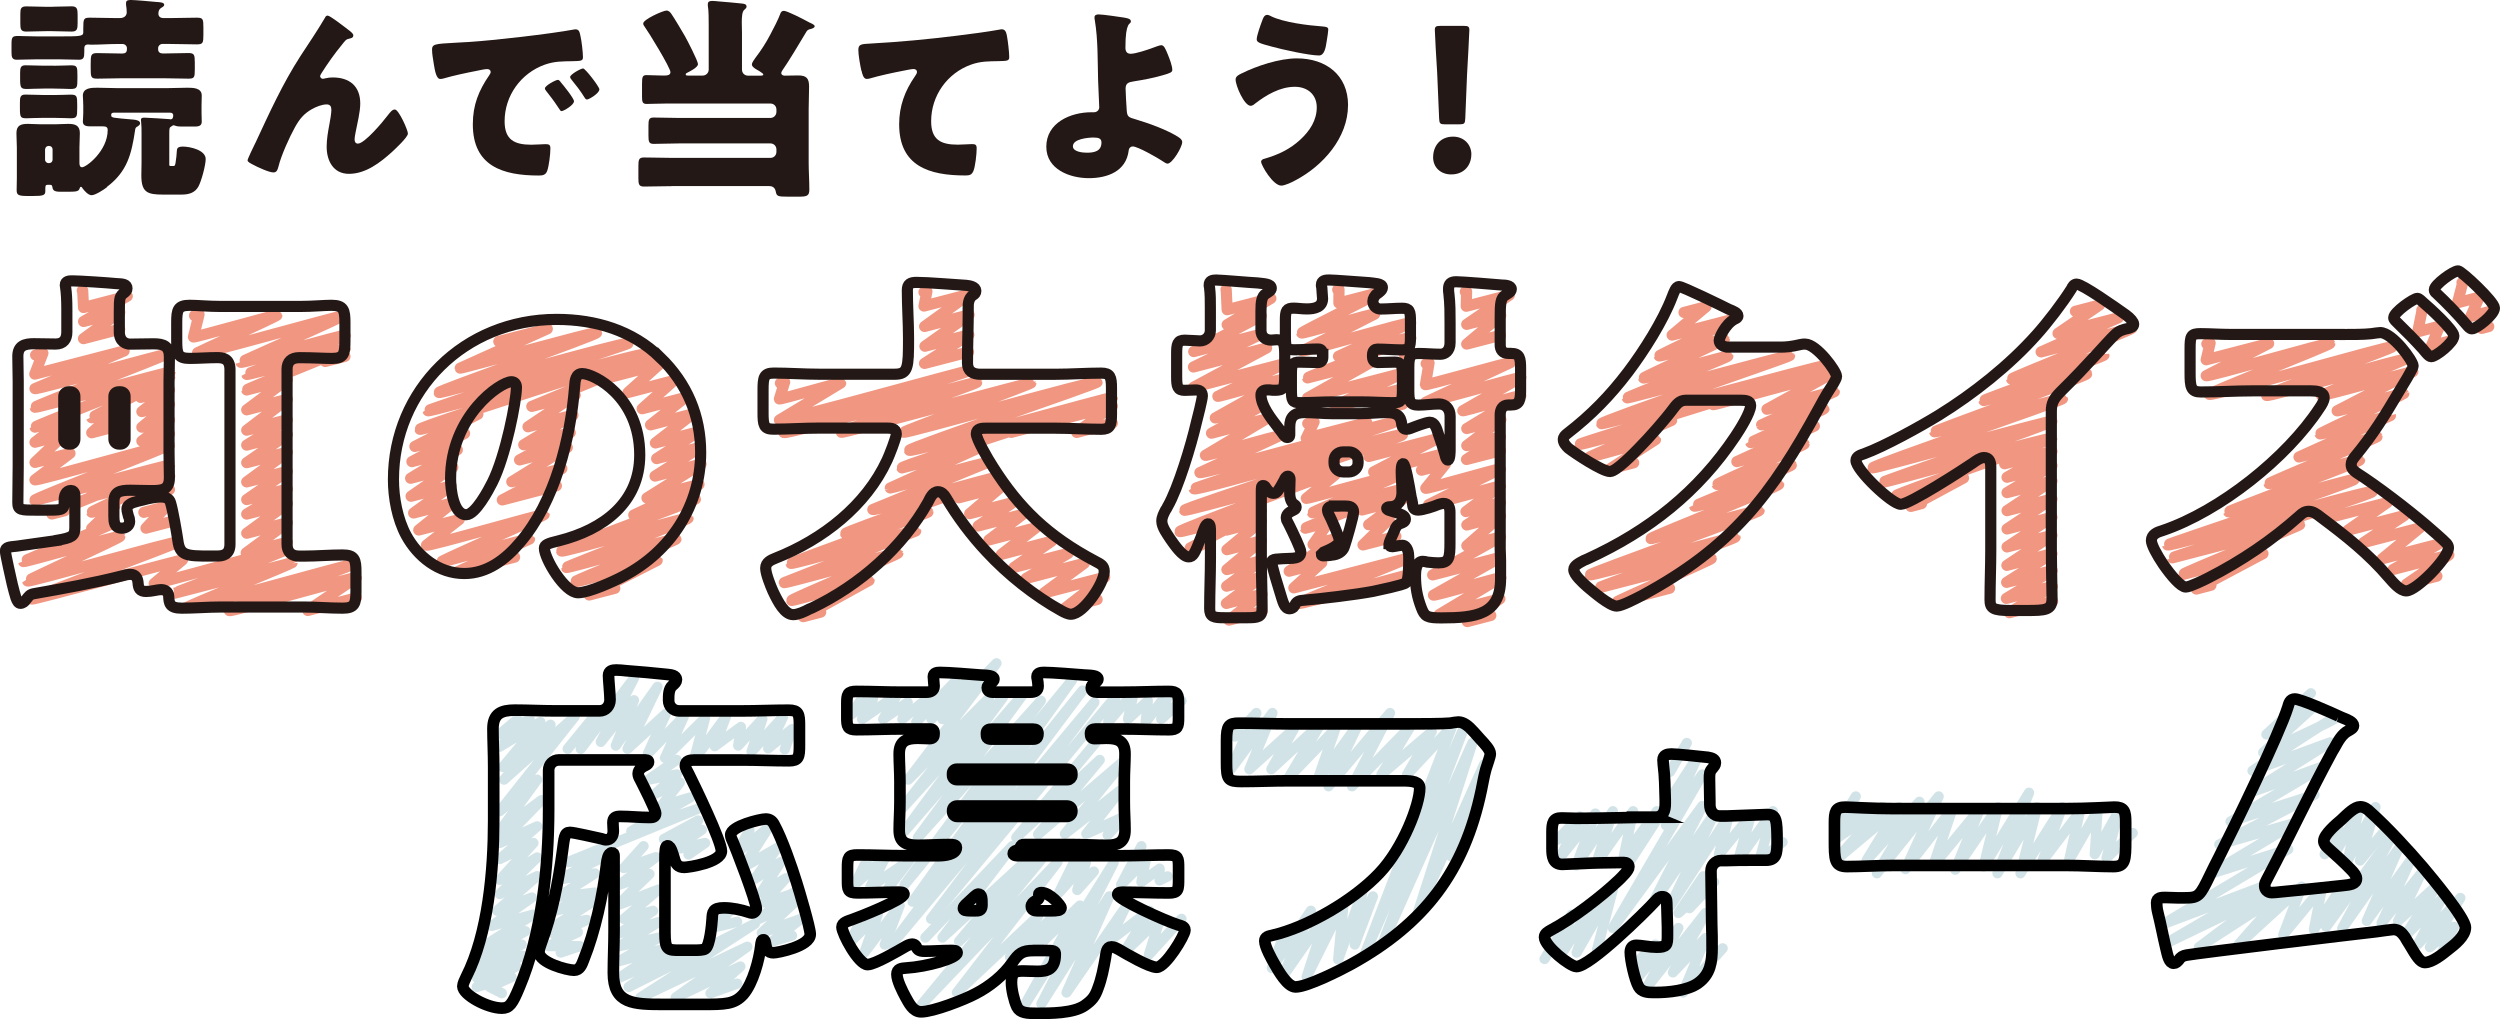 <?xml version="1.0" encoding="UTF-8"?> <svg xmlns="http://www.w3.org/2000/svg" id="_レイヤー_2" data-name="レイヤー 2" viewBox="0 0 482.15 196.55"><defs><style> .cls-1 { stroke: #000; stroke-width: 2.24px; } .cls-1, .cls-2, .cls-3, .cls-4 { fill: none; } .cls-1, .cls-4 { stroke-miterlimit: 10; } .cls-2 { stroke: #f09681; } .cls-2, .cls-3 { stroke-linecap: round; stroke-linejoin: round; } .cls-2, .cls-4 { stroke-width: 2.15px; } .cls-3 { stroke: #d2e3e7; stroke-width: 1.98px; } .cls-4 { stroke: #231815; } .cls-5 { fill: #231815; stroke-width: 0px; } </style></defs><g id="_レイヤー_2-2" data-name="レイヤー 2"><g><g id="_レイヤー_1-2" data-name=" レイヤー 1-2"><g><path class="cls-5" d="m31.88,10.31c1.5,0,2.99-.08,4.44-.08,1.16,0,1.25.33,1.25,1.87v1.29c0,1.54-.08,1.78-1.25,1.78-1.67,0-3.32-.08-4.95-.08h-7.64c-1.67,0-3.28.08-4.95.08-1.25,0-1.29-.29-1.29-2.07v-.7c0-1.82.04-2.16,1.29-2.16,1.5,0,2.99.08,4.49.08h.34c.58,0,.87-.25.87-.83v-.21c0-.42-.38-.79-.83-.79h-1.16c-1.63,0-3.28.13-4.95.13-.21,0-.38-.04-.58-.04-.46,0-.7.25-.7.7v.66c0,1.16-.12,1.58-1.04,1.58-1.29,0-2.62-.08-3.91-.08h-4.15c-1.33,0-2.62.08-3.94.08-.91,0-1-.54-1-1.46v-1.54c0-1.41.17-1.58,1.33-1.58.75,0,1.87.08,3.62.08h4.15c3.94,0,4.74,0,4.74-.74v-.79c0-1.91.09-2.08,1.33-2.08,1.7,0,3.41.08,5.1.08h.62c1.04,0,1.33-.66,1.33-1.08,0-.34-.04-1-.13-1.5v-.33c0-.54.46-.58.96-.58.7,0,4.07.29,4.9.38.5.04,1.5.04,1.5.54,0,.29-.34.46-.62.62-.38.25-.5.66-.5,1.08,0,.5.29.87,1.04.87h1.2c1.7,0,3.41-.08,5.15-.08,1.21,0,1.29.25,1.29,1.91v1.33c0,1.67-.08,1.91-1.33,1.91-1.7,0-3.41-.08-5.11-.08h-1.5c-.42,0-.79.38-.79.79v.25c0,.54.38.79.87.79h.52Zm-11.26,25.8c-.58.46-2.24,1.54-2.95,1.54-.66,0-1.42-.87-1.78-1.37-.04-.08-.13-.25-.29-.25s-.21.21-.25.33c-.17.5-.55.62-1.95.62h-1.82c-1.25,0-1.42-.38-1.5-1-.04-.29-.21-.34-.5-.34h-.38c-.42,0-.46.17-.46.87v.38c0,.79-.46.91-2.45.91h-.96c-1.74,0-2.12-.17-2.12-1.12,0-.79.04-1.58.04-2.37v-5.82c0-.91-.08-1.87-.08-2.82,0-1.5.87-1.78,2.2-1.78.83,0,1.58.08,2.5.08h2.79c.91,0,1.7-.08,2.5-.08,1.33,0,2.24.29,2.24,1.78,0,.95-.08,1.91-.08,2.82v2.9c0,.33.04.87.5.87.83,0,4.95-3.16,4.95-7.19,0-.62-.42-.7-.96-.7h-2.33c-.66,0-1.5-.04-1.5-.91,0-.38.08-1.08.08-1.67v-1.46c0-.91-.08-1.46-.08-1.87,0-1.54,1.67-1.54,2.79-1.54,1.33,0,2.66.08,3.98.08h9.39c1.33,0,2.66-.08,3.98-.08,1.08,0,2.79,0,2.79,1.5,0,.42-.04,1.04-.04,1.91v1.5c0,.7.04,1.29.04,1.67,0,.87-.79.91-1.46.91h-2.5c-.46,0-.87-.04-1.29-.21-.04,0-.13-.04-.17-.04-.13,0-.33.13-.42.21-.38.21-.42.33-.42,1.37v5.94c0,.29,0,.33.33.33h.5c.17,0,.29-.04.38-.62.09-.38.25-1.99.25-2.33.04-.33.04-.79,1.16-.79,1.37,0,4.4.66,4.4,2.41,0,1.16-.83,4.28-1.41,5.31-.7,1.25-1.91,1.54-3.28,1.54h-3.53c-3.03,0-4.19-.42-4.19-3.7,0-.87.04-1.7.04-2.54v-5.56c0-.7,0-1.54-.08-2.24,0-.08-.04-.25-.04-.34,0-.46.38-.46.7-.46.55,0,4.32.25,4.82.29.04,0,.13.04.17.04.46,0,.54-.42.54-.79,0-.21-.13-.5-.58-.5h-10.88c-.38,0-.5.21-.5.34v.13c0,.54.12.5,4.32.87.42.04,1.25.17,1.25.7,0,.29-.25.46-.42.58-.38.17-.5.33-.54.74-.7,4.65-1.5,7.98-5.44,10.96v.04Zm-10.3-17.78c1.58,0,2.58-.08,3.28-.08,1.25,0,1.29.29,1.29,1.95v.66c0,1.67-.04,1.95-1.29,1.95-.7,0-1.7-.08-3.28-.08h-1.95c-1.58,0-2.58.08-3.24.08-1.16,0-1.29-.17-1.29-1.91v-1.12c0-1.04.09-1.54,1.04-1.54,1.16,0,2.33.08,3.49.08,0,0,1.95,0,1.95,0Zm.04-5.65c1.58,0,2.62-.08,3.28-.08,1.25,0,1.29.29,1.29,1.91v.66c0,1.7-.04,1.99-1.33,1.99-.66,0-1.7-.08-3.24-.08h-1.91c-1.5,0-2.54.08-3.2.08-1.25,0-1.37-.21-1.37-1.99v-1.04c0-1.04.08-1.54,1.04-1.54,1.21,0,2.37.08,3.53.08,0,0,1.91,0,1.91,0Zm-.25-11.38c1.21,0,2.45-.08,3.7-.08,1.08,0,1.16.54,1.16,1.7v1.5c0,1.16-.08,1.67-1.16,1.67-1.25,0-2.49-.08-3.7-.08h-1.33c-1.25,0-2.45.08-3.7.08-1.08,0-1.16-.5-1.16-1.54v-1.78c0-1.08.08-1.54,1.16-1.54,1.25,0,2.45.08,3.7.08h1.33Zm-1.42,29.5c0,.38.34.66.66.66h.13c.38,0,.66-.29.66-.66v-1.99c0-.38-.29-.66-.66-.66h-.13c-.33,0-.62.25-.66.66v1.99Z"></path><g><path class="cls-5" d="m49.25,27.58c2.66-5.72,5.27-11.48,8.71-16.79,1.58-2.43,3.25-4.86,4.71-7.36.11-.23.23-.42.53-.42.42,0,2.84,1.87,3.33,2.24l.49.38c.71.53,1.12.86,1.12,1.2s-.22.49-.53.56c-.97.19-.97.38-1.72,1.31-1.42,1.71-2.7,3.55-3.89,5.42-.11.19-.26.42-.26.59,0,.23.26.49.49.49.19,0,.45-.07.59-.11.45-.11.93-.15,1.35-.15,3.25,0,5.31,1.69,5.31,5.02,0,1.65-.59,3.93-.9,5.57-.07.38-.19.97-.19,1.42,0,.38.19.75.63.75,1.31,0,4.83-4.22,5.68-5.35.63-.82.97-1.23,1.46-1.23.74,0,2.51,3.96,2.51,4.64,0,.71-2.47,2.99-3.07,3.55-2.28,2.06-5.08,4.22-8.3,4.22-3.03,0-4.3-2.54-4.3-5.23,0-1.46.26-2.91.53-4.34.15-.78.38-2.13.38-2.77s-.23-1.05-.9-1.05c-.93,0-2.02.45-2.84.9-1.57.9-2.36,1.87-3.25,3.44-1.08,1.94-2.7,5.5-3.22,7.66-.15.56-.3,1.12-.97,1.12-.86,0-3.1-1.05-3.93-1.5-.63-.34-1.05-.53-1.05-.86,0-.26,1.27-2.87,1.5-3.33h.02Z"></path><path class="cls-5" d="m83.32,9.66c0-1.16.42-1.2,4.53-1.42.74-.04,1.61-.08,2.66-.15,4.71-.3,15.55-1.54,20.12-2.39.15-.04.26-.04.38-.04.67,0,.78.53.93,1.24.23.97.49,3.18.49,4.15,0,.71-.42.71-2.02.75-1.98.04-3.44,0-5.35.67-4.6,1.65-7.74,5.99-7.74,10.92,0,3.55,1.87,4.52,5.16,4.52.93,0,2.17-.11,2.7-.11.71,0,.97.11.97.82,0,1.08-.27,3.4-.63,4.37-.3.75-.82.86-1.61.86-6.92,0-12.72-1.79-12.72-9.87,0-3.74,1.12-6.5,3.21-9.54.11-.19.23-.34.23-.56,0-.34-.26-.56-.67-.56-.49,0-1.5.23-2.02.34-1.98.38-4.56.93-6.5,1.5-.15.04-.38.07-.53.07-.78,0-1.05-1.69-1.24-2.84-.19-1.27-.34-1.98-.34-2.73h0Zm24.83,6.2c.49.56,2.55,3.1,2.55,3.67,0,.74-2.02,1.9-2.39,1.9-.19,0-.27-.11-.75-.86-.71-1.08-1.46-2.06-2.28-3.1-.15-.19-.19-.3-.19-.42,0-.53,2.09-1.65,2.51-1.65.19,0,.42.26.56.45h0Zm7.44,1.39c0,.74-1.98,1.94-2.39,1.94-.27,0-.45-.34-.56-.53-.71-1.16-1.54-2.21-2.39-3.25-.11-.15-.3-.38-.3-.56,0-.49,2.06-1.65,2.51-1.65.42,0,3.14,3.55,3.14,4.03h0Z"></path></g><path class="cls-5" d="m129.68,35.9c-1.83,0-3.66.08-5.48.08-1,0-1.08-.46-1.08-1.67v-2.24c0-1.25.08-1.7,1.08-1.7,1.83,0,3.66.08,5.48.08h18.9c.66,0,1.16-.5,1.16-1.16v-.46c0-.66-.5-1.17-1.16-1.17h-17.57c-1.67,0-3.28.09-4.95.09-.91,0-1-.42-1-1.63v-1.82c0-1.21.09-1.63,1-1.63,1.67,0,3.28.08,4.95.08h17.57c.66,0,1.16-.54,1.16-1.16v-.46c0-.66-.5-1.16-1.16-1.16h-20.06c-1.37,0-2.7.08-3.83.08-.79,0-.87-.46-.87-1.37v-2.41c0-1.42.08-1.78.87-1.78.95,0,1.99.08,2.95.08h.58c.5,0,1.08-.08,1.08-.66,0-.83-4.19-7.68-4.95-8.72-.17-.21-.3-.42-.3-.66,0-.79,3.83-2.49,4.49-2.49.42,0,.74.33.95.66.58.83,2.03,3.28,2.58,4.23.42.74,2.54,4.82,2.54,5.44s-1.5,1.37-1.99,1.62c-.17.08-.38.17-.38.38,0,.17.17.21.46.21h2.82c.62,0,1.16-.5,1.16-1.16V4.87c0-1.25,0-2.86-.17-3.78v-.29c0-.54.42-.62.87-.62.29,0,.74.04,1.08.08,1.54.13,3.07.25,4.61.42.34.04.91.08.91.58,0,.29-.17.38-.46.66-.38.33-.46,1.29-.46,2.41,0,.62.04,1.33.04,1.95v7.15c0,.66.5,1.16,1.16,1.16h2.37c.29,0,.58,0,.58-.25,0-.21-1.29-.95-1.54-1.08-.29-.21-.66-.46-.66-.83s.46-.95.66-1.25c1.12-1.46,2.08-2.95,2.9-4.53.42-.74,1.7-3.28,1.91-3.98.12-.33.29-.58.7-.58.62,0,3.7,1.58,4.44,1.99.21.13.38.21.55.29.58.25.95.46.95.7s-.33.38-.54.46c-.87.21-.87.25-1.33,1.04-1.04,1.74-3.2,5.36-4.32,6.94-.13.21-.25.38-.25.58,0,.38.38.5.66.5.87,0,1.74-.04,2.62-.04,1.63,0,2.08.62,2.08,2.16,0,1.46-.08,2.9-.08,4.36v10.26c0,1.74.13,3.49.13,5.23,0,1.25-.5,1.37-2.08,1.37h-2.03c-1.99,0-2.2-.08-2.37-1-.13-.7-.58-1.04-1.25-1.04h-18.73v.02Z"></path><g><path class="cls-5" d="m166.13,13.66c-.23-1.01-.59-3.03-.59-4,0-1.16.53-1.16,2.51-1.27,5.5-.3,10.95-.82,16.45-1.5,2.7-.34,5.68-.71,8.38-1.2.11-.04.22-.04.34-.04.67,0,.86.63.97,1.24.19.97.45,3.18.45,4.15,0,.71-.45.71-1.98.75-1.98.04-3.48,0-5.38.67-4.6,1.65-7.7,5.99-7.7,10.92,0,3.55,1.83,4.52,5.12,4.52.97,0,2.17-.11,2.73-.11.67,0,.93.11.93.82,0,1.08-.26,3.48-.63,4.37-.34.78-.78.86-1.57.86-6.96,0-12.75-1.79-12.75-9.87,0-3.48,1.08-6.43,3.06-9.28.15-.23.38-.53.38-.82,0-.34-.27-.56-.67-.56-.38,0-1.46.23-2.02.34-1.98.38-4.53.93-6.47,1.5-.15.04-.41.07-.56.07-.63,0-.86-1.05-.97-1.57Z"></path><path class="cls-5" d="m216.9,3.42c.42.07,1.2.19,1.2.67,0,.45-.3.3-.56.9-.26.56-.49,1.61-.49,4.22,0,.67.26,1.16,1.01,1.16.97,0,3.29-.78,4.19-1.12.82-.3,1.42-.53,1.71-.53.53,0,.82.67,1.31,1.9.3.74.82,2.09.82,2.87,0,.49-.53.63-1.94,1.05-1.83.53-3.67.86-5.53,1.16-.9.15-1.54.3-1.54,1.39,0,.56.15,3.4.23,4.34.11,1.12.38,1.2,1.79,1.61,2.51.75,6.06,2.02,8.23,3.44.34.22.67.53.67.93,0,.97-1.9,4.15-2.84,4.15-.26,0-.67-.3-.9-.45-.93-.63-4.83-2.87-5.8-2.87-.34,0-.71.23-.78.78-.49,4.04-4.11,5.34-7.7,5.34s-8.19-1.65-8.19-6.06c0-4.64,4.68-6.65,8.67-6.65h.53c.56,0,1.01-.42,1.01-.97,0-.3-.19-4.22-.22-5.16-.11-3.86,0-7.78-.63-11.59-.04-.19-.07-.38-.07-.56,0-.53.45-.59.86-.59.78,0,4.04.49,4.98.63h-.02Zm-5.87,23.1c-1.08,0-4.11.23-4.11,1.69,0,1.08,1.9,1.24,2.7,1.24,1.39,0,2.81-.26,2.81-1.98,0-.86-.74-.93-1.39-.93h0Z"></path><path class="cls-5" d="m259.98,20.28c0,6.28-4.83,11.71-10.17,14.51-.59.34-2.02,1.01-2.7,1.01-1.61,0-3.89-3.93-3.89-4.6,0-.38.38-.53.67-.59,2.66-.78,4.9-1.83,6.92-3.71,1.79-1.65,3.14-3.7,3.14-6.2s-1.83-3.96-4.22-3.96c-2.87,0-5.53,1.58-7.74,3.29-.19.19-.53.38-.78.38-1.24,0-2.91-3.86-2.91-5.08,0-.59.59-.9,1.05-1.12,2.99-1.5,7.4-2.95,10.77-2.95,5.57,0,9.87,3.18,9.87,9.05h-.02Zm-14.81-17.13c2.39,1.16,7.07,1.75,9.76,1.94.9.07,1.24.15,1.24.63,0,.34-.15,1.27-.3,2.21-.19,1.23-.42,2.77-1.5,2.77-1.87,0-7.11-1.16-9.01-1.69-2.36-.63-2.99-.82-2.99-1.42,0-.75.78-2.88,1.08-3.67.15-.42.38-1.05.93-1.05.26,0,.56.15.78.26h0Z"></path><path class="cls-5" d="m283.76,29.78c0,2.05-1.35,3.86-3.89,3.86-2.02,0-3.48-1.35-3.48-3.29,0-2.21,1.39-4,3.86-4,2.02,0,3.52,1.46,3.52,3.44h0Zm-5.05-5.8c-.97,0-1.12-.15-1.16-1.12l-.38-8.86c-.15-2.32-.45-7.48-.45-8.23,0-.63.23-.78,1.05-.78h4.56c.82,0,1.05.15,1.05.78,0,.74-.3,5.87-.45,8.67l-.34,8.42c-.04.97-.19,1.12-1.16,1.12h-2.74Z"></path></g><path class="cls-2" d="m15.86,56.04h.09l.16,3.27,8.43-2.19-8.42,4.88,6.98-1.8-7,5.11,6.98-1.82m-16.21,4.98l1.41-.37-1.57,4.05,17.23-4.47-17.19,7.27c.09.32,25.02-6.78,25.1-6.53.04.17-25.16,9.86-25.1,10.12.08.28,25.98-6.98,26.04-6.77.07.26-26.11,10.34-26.04,10.61l5.63-1.46-5.63,4.37,5.63-1.46-5.63,5.35,6.75-1.75-6.76,5.11c.09.34,25.86-7.08,25.95-6.75.07.28-26.1,10.32-25.99,10.68.05.19,25.95-6.98,26.01-6.76.04.15-22.79,9.13-22.71,9.42l2.46-.63m5.01-21.83l15.28-3.98c.06.22-15.1,7.76-15.06,7.88l4.37-1.14-4.37,4.03,4.37-1.13m5.07-5.69l5.56-1.44-5.33,4.18,5.33-1.39-5.33,4.4,5.33-1.39-5.33,4.06,5.33-1.38m-15.19,12.05c.06.21,15.17-4.22,15.23-3.96.03.09-15.12,6.79-15.05,7.02l4.45-1.15-4.45,4.26,4.37-1.14c.07.24-17.57,7.41-17.53,7.54.07.23,18.5-5.14,18.59-4.83.06.22-17.82,8.43-17.78,8.58.09.33,28.76-7.86,28.87-7.49.07.26-28.12,10.63-28.02,10.97.06.23,28.97-7.69,29.01-7.54l-5.45,4.54c.09.29,25.61-7,25.69-6.68.09.33-21.79,8.44-21.76,8.56l22.66-5.89c.04.15-20.38,8.42-20.31,8.66.13.47,31.62-8.46,31.68-8.24.08.28-23.55,8.48-23.46,8.82.1.36,24.39-6.66,24.47-6.36l-9.35,6.33,9.36-2.43m-39.25-20.05l3.21-.83m-4.94,4.39l4.34-1.13-3.93,4.18,5.27-1.38m4.1-39.61l.87-.23-1.08,4.35c.05.2,16.04-4.37,16.09-4.19.05.2-16.01,7.46-15.97,7.58.1.39,28.4-7.62,28.46-7.39.06.22-19.46,8.8-19.43,8.89.07.28,20.04-5.49,20.11-5.21.08.27-19.02,7.43-18.99,7.54.08.26,18.96-5.07,18.99-4.95.07.23-19.05,7.73-18.99,7.95l7.84-2.03-7.84,5.86,7.84-2.04-7.84,5.97,7.84-2.03-7.84,4.9,7.84-2.03-7.84,5.42,7.84-2.03-7.84,5.74,7.84-2.04-7.84,5.45,7.84-2.03-7.84,4.83,7.84-2.03-7.84,5.72,7.84-2.04-7.94,5.83,7.94-2.06m7.3-34.86l3.81-.98m29.67-2.87l9.35-2.43-16.79,7.57c.05.16,26.21-7.15,26.3-6.83.12.43-30.5,11.15-30.39,11.53.1.37,36.29-9.98,36.43-9.46.06.22-38.63,12.7-38.56,12.98.12.42,41.88-11.57,42.06-10.94.07.26-43.78,13.92-43.61,14.52.06.2,11.12-3.07,11.17-2.91l-12.15,6.21,9.59-2.51-10.16,5.44,8.76-2.27-9.01,5.48,8.14-2.12-8.05,5.59,7.73-2.01-7.24,5.24,7.51-1.96-6.52,5.24,7.8-2.02-6.31,4.94c.1.37,22.63-6.14,22.69-5.9.07.22-19.94,8.86-19.86,9.15.04.13,16.97-4.68,17.04-4.43l-14.02,6.37,11.14-2.88m3.41-32.61c.09.35,22.75-6.05,22.79-5.93l-22.88,9.47,8.37-2.17-9.1,6.1,8.67-2.25-9.49,5.72,8.96-2.33-9.77,5.25,9.21-2.4-10.71,6.61,9.66-2.53-11.49,6.04,10.44-2.73m9.38-20.67l10.43-2.72-6,5.4,8.84-2.31-6.11,5.44,8.29-2.16-6.68,5.27,8.15-2.12-7.21,5.61,8.23-2.14-7.99,5.16,8.45-2.19-8.76,5.56,8.87-2.32-10.43,6.54,10.04-2.61-12.58,5.9,11.89-3.08c.08.28-25.91,9.69-25.82,10.03.1.37,24.33-6.64,24.41-6.35.09.33-23.52,9.32-23.47,9.52.07.23,21.02-5.8,21.12-5.48.07.24-19.5,7.92-19.42,8.22.07.24,15.75-4.28,15.8-4.11l-13.1,6.67,4.93-1.28m59.63-57.11l.57-.15-.57,2.82,8.69-2.26-8.57,6.19,8.58-2.24-8.52,6.06,8.47-2.2-8.55,5.51,8.49-2.2m-36.28,6.01l.82-.21-1.02,3.25c.06.2,11.77-3.26,11.82-3.06l-11.81,7.13c.14.51,36.37-9.68,36.43-9.47.05.19-35.68,11.49-35.57,11.88.15.56,37.09-9.97,37.18-9.66.07.24-26.16,9.35-26.09,9.61.09.32,36.48-9.71,36.54-9.49.04.16-24.57,9.28-24.52,9.49.09.36,37.17-10.14,37.3-9.68.09.33-36.35,12.67-36.21,13.16.15.56,39.08-10.45,39.15-10.18.07.27-40.72,13.06-40.58,13.57l14.83-3.85-17.08,7.72c.04.13,18.47-5.11,18.55-4.82l-21.92,8.98c.1.36,23.57-6.37,23.63-6.15.09.32-28.99,10.39-28.89,10.78l15.88-4.13c.05.17-26.47,9.63-26.41,9.89.09.31,23.99-6.51,24.06-6.25l-25.34,9.96c.06.21,21.85-5.89,21.91-5.69.07.25-20.57,8.81-20.48,9.13.03.14,14.87-4.07,14.92-3.87l-12.69,6.99,3.36-.87m36.75-34.67l19.49-5.07-6.86,5.08,6.86-1.78m-29.61,14.39l8.2-2.13-6.1,5.19,8.35-2.16-6.71,4.53,8.63-2.25-6.56,4.95,9.06-2.36-6.66,5.14,9.69-2.54-7.25,5.05,10.46-2.72-8.13,4.85,11.22-2.92-7.78,5.73,11.72-3.04-7.57,5.89,6.11-1.59m24.86-59.77h.04l.18,3.88,8.43-2.19-8.43,5.07,6.59-1.71-13.04,6.9,13.03-3.38-13.08,6.35,14.11-3.67-14.08,7.57,17.61-4.58-12.94,6.34c.05.17,12.87-3.6,12.94-3.36l-13.43,7.53,8.91-2.32-9.64,5.26,10.59-2.76-11.77,7.03c.07.23,14.05-3.92,14.11-3.68l-15.17,7.01c.13.45,37.34-9.95,37.41-9.72.09.32-38.59,12.6-38.52,12.85.17.61,40.01-11.04,40.18-10.44.17.6-42.17,14.07-42.03,14.58.08.31,28.82-7.71,28.87-7.51.07.27-29.89,11.17-29.77,11.62.07.25,15.7-4.2,15.73-4.08l-13.73,7.22,2.11-.55m20.55-23.43l1.23-.32-1.52,3.16,11.67-3.03m-11.63,11.53l5.5-1.43-5.53,4.52c.06.2,18.47-5.06,18.53-4.82.06.25-17.41,7.37-17.34,7.59.03.12,17.21-4.69,17.27-4.48.04.15-18.71,7.27-18.65,7.47l4.52-1.18-3.03,4.31,4.46-1.16-9.06,6.32,6.28-1.64-5.38,4.85,21.98-5.73c.04.16-21.14,8.44-21.05,8.73.09.35,21.22-5.66,21.26-5.53m-7.73-22.81l13.22-3.44-12.28,6.4,13.27-3.45m-4.05,3.14l4.63-1.2-3.81,4.69c.07.23,14.36-3.97,14.42-3.75l-13.85,6.89c.06.21,13.82-3.72,13.85-3.6l-6.67,4.95,6.67-1.73-6.5,4.31,6.5-1.69-6.5,5.69,6.5-1.69-13.08,7.32,13.08-3.4-12.93,7.3c.06.22,12.97-3.52,13-3.38l-11.91,7.14,11.72-3.05-6.29,4.39,4.54-1.18m-12.47-48.56l.56-.15-.7,4.2c.06.2,16.36-4.42,16.41-4.26l-16.34,7.64c.07.23,18.27-4.97,18.33-4.76l-11.19,6.41c.05.18,11.13-3.12,11.19-2.91l-10.43,6.34,6.58-1.71-6.58,5,6.5-1.69-6.55,4.37,6.55-1.69m-6.78-30.66l.25-.06-.07,2.86,8.31-2.15-8.22,5.64,6.56-1.71-6.56,5.51,6.51-1.69m-26.7,33.69l7.79-2.02-6.51,4.86,3.97-1.04-5.06,4.94,6.34-1.65m-21.92-8.62h.04m-10.79,7.41l6.75-1.75-6.66,5.53,6.66-1.73-6.67,5.56,6.67-1.73-6.72,4.94,6.75-1.75-6.8,5.07,6.86-1.78-6.35,5,6.41-1.67m14.55-62.06l.25-.07-.02,2.64,7.68-1.99c.06.19-14.91,7.55-14.85,7.78.06.23,14-3.9,14.07-3.65l-13.89,7.1c.07.27,20.74-5.75,20.83-5.41l-13.92,6.45c.04.15,13.94-3.85,13.99-3.64.03.14-20.03,7.55-19.96,7.81l12.73-3.29-12.72,7.15,18.14-4.73c.04.16-12.88,6.18-12.83,6.36.06.21,13.05-3.51,13.08-3.4l-1.74,3.43,1.69-.45m.24-9.75l1.31-.34m52.71-7.61l4.25-1.11-6.54,5.48,11.68-3.04c.06.22-14.22,6.89-14.17,7.06.06.23,12.52-3.44,12.56-3.26.06.22-15.62,7.35-15.58,7.52.06.2,16.22-4.38,16.25-4.22.07.24-19.44,7.89-19.39,8.05.05.19,31.23-8.36,31.3-8.14.06.21-36.4,12.61-36.26,13.12.08.29,42.93-11.49,43.01-11.18.17.59-47.3,14.82-47.21,15.15.07.25,17.66-4.76,17.71-4.61l-15.72,7c.05.18,12.55-3.49,12.61-3.28l-8.83,5.66,4.63-1.2m15.34-11.21c.05.18,22.66-6.28,22.77-5.93l-12.41,6.81c.03.12,12.95-3.59,12.99-3.38l-14.03,6.39c.04.13,11.99-3.33,12.04-3.12.05.2-14.16,6.44-14.13,6.55l12.27-3.19-14.95,6.85,12.97-3.38c.04.16-16.83,7.58-16.77,7.79l14.3-3.73c.06.21-18.68,7.82-18.66,7.92.08.26,16.16-4.48,16.23-4.21.11.38-24.74,10.13-24.64,10.46.05.18,20.82-5.68,20.88-5.43.12.45-32.69,12.08-32.6,12.41.09.34,27.91-7.46,27.96-7.28.09.34-26.25,9.52-26.18,9.76l21.57-5.6c.06.21-18.3,8.17-18.24,8.37l10.2-2.65m78.28-53.42l4.65-1.21-8.01,5.47,11.62-3.01-14.88,6.58,17.49-4.56c.08.29-23.27,9.53-23.2,9.8.08.29,17.8-4.75,17.83-4.63.09.34-23.22,8.55-23.16,8.78l19.82-5.15c.11.39-29.37,10.95-29.31,11.18.07.26,24.61-6.59,24.66-6.4.09.32-36.72,12.86-36.59,13.34.07.26,34.43-9.29,34.53-8.98.12.42-32.6,11.56-32.54,11.75.06.22,32.42-8.89,32.54-8.45.06.22-30.07,10.68-29.97,11l12.94-3.36-10.15,5.48,2.05-.54m16.02-7.68l9.13-2.38-8.66,4.98,8.66-2.25-8.66,5.21,8.66-2.25-8.66,5.73,8.66-2.25-8.66,5.78,8.66-2.25-8.66,5.72,8.66-2.24-8.69,5.79,8.69-2.25-8.74,5.53,8.78-2.28-8.83,5.37,8.87-2.31-8.29,5.07,8.34-2.17m29.74-49.67l.64-.17-.76,3.23,12.04-3.13-12.04,6.2c.1.36,23.74-6.54,23.84-6.2.07.27-23.34,9.46-23.24,9.8.14.54,35.2-9.54,35.3-9.18.09.33-24.35,9.03-24.25,9.39.11.42,26.55-7.3,26.65-6.94l-16.09,6.93c.07.24,17.6-4.7,17.64-4.58l-14.6,7.56c.05.18,12.81-3.54,12.86-3.35.05.15-16.2,7.59-16.14,7.8.05.2,13.54-3.61,13.56-3.54l-17.64,7.99,15.04-3.9c.05.16-20.86,8.81-20.81,9.04.03.11,17.41-4.79,17.47-4.54.09.32-25.34,9.78-25.28,9.98.09.31,24.23-6.45,24.26-6.29.14.53-36.08,12.47-36.02,12.67.14.52,39.33-10.82,39.48-10.27.15.55-38.63,12.53-38.56,12.76l24.55-6.39c.05.17-22.55,9.28-22.47,9.58l15.4-4-12.85,6.83,2.82-.74m23-13.09l10.98-2.84-7.55,5.32,10.84-2.82-7.83,5.2,10.8-2.81-7.22,5.94,10.84-2.82-8.72,4.88,10.74-2.79-8.16,5.61,5.86-1.53m4.83-56.62l.16-.04-1.02,3.94,4.19-1.09-1.63,3.71,4.03-1.05-1.94,3.37,1.37-.36m-12.91-3.18h.06l-.84,4.19,4.2-1.09-1.56,3.78,3.99-1.03"></path><path class="cls-4" d="m481.08,59.41c0,1.28-3.47,4.01-4.36,4.01-.37,0-.73-.44-.96-.72-1.69-2.01-3.98-4.37-5.91-6.17-.22-.15-.37-.36-.37-.64,0-1,3.69-3.65,4.58-3.65.66,0,7.02,5.95,7.02,7.17h0Zm-13.74-1.07c1.11.93,5.91,5.29,5.91,6.44,0,1.29-3.47,4.01-4.36,4.01-.45,0-1.03-.78-1.63-1.5-1.56-1.72-3.25-3.44-4.95-5.08-.22-.22-.66-.57-.66-.93,0-1.07,3.84-3.74,4.58-3.74.3,0,.88.58,1.1.79h0Zm-15.15,6.17c1.4,0,3.77,0,5.09-.15.53-.07,1.48-.22,1.77-.22,2.36,0,6.35,5.45,6.35,6.45,0,.51-2.22,4.07-2.66,4.8-2.88,4.87-5.03,8.39-8.71,12.84-.3.42-.58.78-.58,1.36,0,.78.44,1.14,1.03,1.58,4.05,2.58,9.75,6.96,13.44,10.1.74.63,3.4,2.94,3.92,3.52.23.28.37.51.37.84,0,2.01-6.2,8.33-8.13,8.33-1.18,0-2.51-1.59-3.39-2.59-3.92-4.59-8.28-8.02-13.07-11.6-.81-.65-1.55-1.16-2.36-1.16-.74,0-1.26.37-1.77.86-5.32,4.74-11.23,8.74-17.57,11.97-.81.42-3.63,1.78-4.36,1.78-.96,0-2.81-2.15-4.35-4.37-1.26-1.86-2.29-3.8-2.29-4.59,0-1.22,1.18-1.65,2.14-1.93,11.08-3.74,24.01-14.05,30.29-23.65.37-.51.88-1.36.88-1.93,0-1.22-1.41-1.37-2.59-1.37h-11.15c-3.33,0-6.73.22-10.05.22-1.92,0-2.06-1.01-2.06-3.66v-4.65c0-2.52.15-2.94,1.99-2.94s3.84.15,5.76.15h22.08-.02Zm-56.58,41.12c0,1.94.08,3.88.08,5.82,0,1.27.07,2.64.07,4,0,2.22-1.26,2.29-4.95,2.29h-3.03c-3.47,0-3.98-.43-3.98-2.08,0-3.22.14-6.44.14-9.66v-15.98c0-1.08-.37-1.78-1.33-1.78-.66,0-1.63.7-2.14,1.07-2,1.36-12.19,7.95-13.89,7.95s-8.64-6.59-8.64-8.45c0-.79.89-1.07,1.56-1.29,3.92-1.43,10.78-5.22,14.4-7.44,6.72-4.16,13.59-9.6,18.83-15.47,2.14-2.37,5.09-6.23,6.8-8.96.15-.37.45-.86.96-.86,1.11,0,7.32,4.38,9.53,5.95.88.64,1.48,1.37,1.48,1.79,0,.51-.52.64-.96.79-1.03.21-1.85.43-2.66,1.22-1.77,1.71-5.03,5.65-10.57,11.1-1.18,1.22-1.69,2.07-1.69,3.65v26.37h0Zm-52.42-38.68c1.33,0,2.22-.08,4.14-.52.3-.07.52-.07.81-.07,2.22,0,6.06,5.23,6.06,6.23,0,.52-.96,1.94-1.33,2.51-.74,1.15-1.41,2.37-2.07,3.59-9.15,16.76-16.76,26.8-34.2,36.19-1.11.57-3.84,2.01-4.81,2.01-1.33,0-4.5-2.74-5.68-3.73-.89-.8-2.59-2.31-2.59-3.29,0-.79,1.03-1.29,1.99-1.8.22-.06.45-.21.66-.28,11.89-5.44,21.35-12.96,28.51-23.65.81-1.21,2.95-4.58,2.95-5.95,0-.93-1.03-1-1.92-1h-10.57c-1.26,0-1.84.85-2.51,1.72-1.48,2-4.65,5.59-6.5,7.45-.96.99-4.43,4.58-5.61,4.58-1.48,0-6.8-3.52-8.06-4.52-.44-.43-.96-1-.96-1.65,0-.51.37-.85.74-1.14,4.65-3.59,8.28-7.32,11.75-11.89,3.03-4.01,6.72-9.82,8.49-14.47.37-.93.73-2.01,1.33-2.01.66,0,8.35,3.74,9.6,4.38.89.36,1.77.71,1.77,1.28,0,.37-.37.51-.66.64-1.77.93-2.95,3.59-2.95,4.07,0,.79.66,1.15,1.4,1.31h10.2Zm-85.91,22.36c0,.92.73,1.71,1.77,1.71h1.1c.96,0,1.77-.79,1.77-1.71v-.44c0-.93-.81-1.72-1.77-1.72h-1.1c-1.03,0-1.77.72-1.77,1.72v.44Zm.07,8.3c-.52,0-1.33.08-1.33.72,0,.22.07.43.15.64.44.79,2.14,4.58,2.14,5.29,0,1.01-2.22,1.86-3.03,2.22l-.44.43c0,.29.3.29.44.29.3,0,1.33-.07,1.63-.15,1.04-.07,2.07-.64,2.37-1.65.37-1.07,1.77-5.87,1.77-6.66,0-1-.81-1.15-1.63-1.15h-2.07Zm-2.29-29.3c0-.51-.15-1-.81-1-1.56,0-3.1.15-4.65.15-1.63,0-1.7-.51-1.7-2.81v-2.93c0-1.86.22-2.29,1.63-2.29.66,0,1.55.15,2.52.15,1.55,0,3.02-.37,3.02-2.01,0-.43-.15-1.65-.15-2.07-.07-.22-.07-.43-.07-.57,0-.86.81-.93,1.48-.93,1.11,0,6.28.43,7.69.51,1.03.14,2.59.14,2.59.93,0,.57-.66.94-1.03,1.22-.45.28-.81,1-.81,1.44,0,.85.66,1.5,1.48,1.5,1.41,0,2.82-.15,4.14-.15,1.48,0,1.63.51,1.63,2.58v3.08c0,1.93-.23,2.37-1.7,2.37s-3.17-.15-4.73-.15c-.37,0-.89.22-.89,1.15v.28c0,.94.59,1.16.96,1.16,1.11,0,2.22-.08,3.33-.08,1.33,0,1.48.64,1.48,2.52v2.93c0,2.01-.23,2.37-1.69,2.37-2.14,0-4.21-.15-6.28-.15h-5.54c-2.06,0-4.13.15-6.27.15-1.48,0-1.63-.43-1.63-2.52v-2.93c0-1.93.15-2.37,1.55-2.37,1.18,0,2.37.08,3.55.08.52,0,.96-.29.96-1.01v-.57h-.02Zm12.86,36.62c0,.37.22.51.59.51l.52-.07c.3-.06,1.1-.21,1.4-.21,1.03,0,1.26,1.51,1.26,2.22,0,1.85,0,4.37-.52,5.01-.45.44-5.39,1.44-6.35,1.66-3.39.64-10.04,1.43-13.44,1.72-1.33.06-1.48.57-1.76,1.15-.15.28-.59.49-.88.49-1.04,0-1.26-1.15-1.92-3.29-.3-.92-1.56-5.01-1.56-5.73,0-.64.81-.57,4.07-.72.8-.07,1.55-.28,1.55-1.22,0-.57-1.48-3.65-2.22-5.15l-.37-.72c-.15-.22-.22-.51-.22-.71,0-.8.73-1.16,1.33-1.44.3-.15.58-.28.58-.64,0-.29-.15-.29-.37-.5-.74-.44-.88-1.52-.88-2.29s.07-1.85.07-2.52c0-.29-.07-.64-.44-.64-.3,0-.59.44-.66.72-1.11,2-1.4,2.59-2.07,2.59-.73,0-1.11-.58-1.48-1.08-.07-.21-.3-.43-.52-.43-.37,0-.37.29-.37,1.29v12.68c0,3.22.15,6.52.15,9.75,0,1.65-.73,1.78-2.95,1.78h-4.28c-2.14,0-2.88-.14-2.88-1.78,0-3.23.15-6.53.15-9.75v-5.15c0-.57,0-1.44-.45-1.44-.52,0-.81,1.07-1.33,2.5-1.26,3.29-1.56,3.88-2.44,3.88-1.18,0-2.81-2.44-3.47-3.37-.66-1.01-1.69-2.37-1.69-3.52,0-.79.37-1.44.73-2.15.15-.21.3-.44.37-.63,2.07-3.59,4.58-11.97,5.54-16.14.22-.79,1.18-4.65,1.18-5.23,0-.85-.52-1.15-1.33-1.15-.53,0-1.41.07-2.07.07-1.4,0-1.56-.71-1.56-2.65v-4.37c0-1.93.15-2.65,1.56-2.65.81,0,2.29.14,2.95.14,1.11,0,1.99-.93,1.99-2v-4.37c0-1.36,0-2.65-.15-3.87-.07-.22-.07-.43-.07-.57,0-.78.59-.93,1.33-.93.96,0,6.73.51,7.98.56,1.26.16,2.66.16,2.66,1.01,0,.5-.52.71-1.03,1.07-.81.43-.96,1.58-.96,3.29v3.8c0,1.15.81,1.86,1.99,1.86.37,0,.66-.08,1.03-.08,1.41,0,1.56.86,1.56,3.02v3.73c0,2.52-.15,3-1.85,3-.37,0-.73,0-1.1-.07h-.44c-.66,0-1.19.29-1.19.94,0,2.07,1.84,4.44,3.4,6.45.37.49.74.93,1.03,1.36.15.15.37.43.59.43.53,0,.53-.28.53-.71v-1.31c0-1.99.88-2.79,2.87-2.79,1.77,0,3.47.21,5.17.21h5.54c1.69,0,3.39-.21,5.09-.21,1.84,0,2.81.51,2.95,2.43.07.43.37.79.88.79.3,0,.52-.07.74-.15.73-.29,3.1-1.21,3.77-1.21.96,0,1.33,1.21,1.63,2.22.3.78,1.18,3.51,1.33,4.15.07.28.23.93.52.93.44,0,.44-1.72.44-2.07v-6.38c0-1.51-.95-2.37-2.14-2.37-1.33,0-2.74.22-3.99.22-1.69,0-1.84-.85-1.84-2.86v-4.37c0-2,.22-2.73,1.84-2.73,1.41,0,2.81.15,4.28.15.81,0,1.84-.57,1.84-2.22v-3.81c0-1.85,0-3.72-.22-5.58-.07-.29-.07-.72-.07-1,0-1,.45-1.37,1.48-1.37,1.11,0,7.38.51,8.86.64.52,0,1.76.07,1.76.78,0,.58-.73.86-1.11,1.15-.96.52-1.03,1.59-1.03,4.44v5.16c0,.94.45,1.65,1.56,1.65h.52c1.69,0,1.85.86,1.85,3v3.94c0,2.01-.15,3.01-1.85,3.01h-.52c-1.18,0-1.56.94-1.56,1.86v25.94c0,.43.07,1.52.07,2.29v3.44c0,6.88-4.73,7.53-11.38,7.53-2.81,0-3.25-.22-3.92-2.01-.81-2.15-1.11-3.87-1.11-6.17,0-.93.15-2.73,1.4-2.73.23,0,.66.07.89.15.73.07,1.4.15,2.14.15,2.07,0,2.22-.94,2.22-3.94v-5.81c0-.86-.22-1.72-1.26-1.72-.37,0-.66.15-.96.21-.88.38-3.02,1.08-3.92,1.08s-1.03-.52-1.1-1.37c-.07-.22-.07-.64-.23-1.07-.37-2.29-1.11-6.52-1.56-6.52-.37,0-.37,1.28-.37,1.58,0,1.29.15,2.58.15,3.94,0,1.5-.66,2.8-2.37,2.8-.22,0-.58.06-.58.29,0,.36.52.42,1.92.85.52.21,1.69.51,1.69,1.22,0,.57-.59.71-.73.78-.66.21-.88.43-1.18.94-.07.15-.22.57-.45,1.07-.37.78-.81,1.78-.81,2v.04Zm-81.18-45.58c0,3.58-.15,7.09-.15,10.67,0,1.59,1.03,2.16,2.51,2.16h14.48c2.88,0,5.84-.22,8.79-.22,1.77,0,1.99.72,1.99,2.94v4.95c0,2.15-.22,2.94-1.99,2.94-2.88,0-5.84-.21-8.79-.21h-13.45c-.66,0-1.84,0-1.84,1.07,0,1,2.14,4.73,3.25,6.44,4.95,7.8,10.42,13.25,19.79,18.2.96.51,1.63.79,1.63,1.94,0,2.21-3.98,8.23-6.43,8.23-.58,0-1.25-.36-1.76-.63-5.32-2.94-10.42-7.03-14.48-11.4-3.02-3.22-5.69-6.8-7.9-10.54-.3-.51-.81-1.06-1.48-1.06-1.03,0-1.56,1.28-1.92,1.99-4.95,8.81-13.22,16.06-22.38,20.43l-.52.21c-.96.52-2.22,1.08-3.1,1.08-1.63,0-2.88-2.31-3.92-4.52-.45-1.01-1.4-3.37-1.4-4.44,0-1.15,1.03-1.58,1.92-1.94,9.09-3.59,17.44-10.11,21.5-18.92.37-.78,1.77-4.29,1.77-5.02,0-1.14-1.11-1.14-1.92-1.14h-12.93c-2.95,0-5.91.21-8.86.21-1.84,0-1.99-.79-1.99-3.15v-4.38c0-2.43.15-3.29,2.06-3.29,2.88,0,5.84.22,8.79.22h14.55c2.59,0,2.66-1.29,2.66-6.88,0-3.07-.23-6.16-.23-9.32,0-1.22.59-1.51,1.77-1.51,2.29,0,7.09.43,9.6.57.66.07,1.84.28,1.84,1.07,0,.43-.22.64-.59.85-.81.57-.89,1.59-.89,2.37v.02Zm-99.84,32.97c0,1.71.44,6.95,3.02,6.95,1.77,0,4.28-4.74,5.03-6.23,2.59-5.15,4.65-15.76,4.65-18.35,0-.57-.3-1.07-.96-1.07-2.14,0-11.74,6.59-11.74,18.7Zm40.4-23.43c5.24,5.08,7.83,11.32,7.83,18.41,0,10.12-5.69,19-14.85,23.8-1.84,1-6.73,3.22-8.79,3.22-2.59,0-6.5-6.59-6.5-8.6,0-.63.66-.92,2.81-1.43,8.56-2.15,15.58-7.37,15.58-16.55,0-11.24-8.87-15.69-11.08-15.69-1.26,0-1.41,1.29-1.48,2.58-.81,9.96-3.77,22.14-10.57,30.03-2.73,3.22-6.27,5.95-10.7,5.95-4.95,0-9.01-3.29-11.23-7.38-1.69-3.15-2.44-7.24-2.44-10.75,0-17.2,13.67-30.88,31.47-30.88,7.53,0,14.62,2.15,19.94,7.32h0Zm-105.33,15.83c0,.51.45.93.96.93h.3c.52,0,.89-.43.89-.93v-8.3c0-.52-.37-.86-.89-.86h-.3c-.59,0-.96.36-.96.86v8.3Zm-7.53-8.3c0-.52-.37-.86-.88-.86h-.3c-.52,0-.96.36-.96.86v8.3c0,.51.45.93.96.93h.3c.52,0,.88-.43.88-.93v-8.3Zm-3.55,27.8c3.1-.52,3.55-.86,3.55-2.52v-6.17c0-.71-.44-.94-.73-.94-1.03,0-1.33,1.01-1.33,1.86v.5c0,1.44-.45,1.44-3.77,1.44h-1.33c-3.4,0-3.84,0-3.84-1.5,0-2.38.07-4.66.07-6.96v-16.4c0-1.59-.07-3.23-.07-4.81,0-2.07,1.33-2.43,3.1-2.43,1.41,0,2.82.06,4.21.06,1.48,0,2.14-.93,2.14-2.28v-4.52c0-1.5-.07-3.08-.23-4.08l-.07-.51c0-.79.81-.79,1.41-.79,1.26,0,6.79.36,8.35.52,1.4.06,2.14.14,2.14.93,0,.43-.23.57-.45.78-.96.72-1.03.86-1.03,3.74v3.86c0,1.94,1.33,2.37,2.06,2.37,1.48,0,3.03-.06,4.58-.06,1.99,0,3.02.49,3.02,2.58,0,1.58-.07,3.07-.07,4.66v13.82c0,1.58.07,3.16.07,4.74,0,2.37-1.4,2.51-3.47,2.51-1.63,0-2.95-.07-4.06-.07-2.07,0-3.18.31-3.18,2.29v2.74c0,1.07.07,2.29,1.56,2.29.81,0,1.48-.52,1.48-1.29,0-.29-.07-.71-.22-1-.08-.37-.3-1-.3-1.43,0-.58.58-1.01,1.18-1.22.44-.16,1.33-.37,1.99-.52.96-.28,2.44-.56,3.4-.56s1.63.28,1.85,1.14c.44,1.44,1.18,5.74,1.4,7.25.37,2.93,1.63,3,6.2,3h1.33c1.11,0,2.52-.22,2.52-2.29v-33.67c0-2.22-1.48-2.31-2.52-2.31-1.63,0-3.62.15-5.24.15-2.29,0-2.51-.85-2.51-3.37v-3.58c0-2.44.22-3.29,2.51-3.29,1.48,0,3.62.22,5.99.22h15.36c2.37,0,4.51-.22,5.99-.22,2.37,0,2.59.93,2.59,3.37v3.51c0,2.52-.22,3.37-2.51,3.37-1.56,0-3.7-.15-6.07-.15h-.22c-1.56,0-2.36.79-2.36,2.22v33.76c0,1.51.81,2.29,2.36,2.29h.89c2.44,0,4.95-.22,7.45-.22,2.36,0,2.59.86,2.59,3.37v3.52c0,2.52-.23,3.37-2.59,3.37-2.52,0-5.03-.22-7.45-.22h-16.11c-2.44,0-4.95.22-7.46.22-2.36,0-2.44-.93-2.51-2.37-.07-.79-.66-1.21-1.48-1.21-.66,0-1.77.36-2.88.36-1.26,0-1.48-.64-1.55-1.72-.08-.85-.45-1.58-1.48-1.58-.52,0-1.11.14-1.56.28-5.61,1.43-11.3,2.43-16.99,3.44-.89.15-1.04.51-1.56,1.15-.22.36-.65.72-1.1.72-.74,0-1.03-1.65-1.56-3.66-.22-1-1.33-5.8-1.33-6.44,0-.72.73-.79,2.21-.93.45-.07.96-.15,1.56-.22,2.59-.37,4.66-.64,6.06-.85v-.02Z"></path></g></g><g><polyline class="cls-3" points="448.34 164.74 451.07 158.5 450.27 164.74 454.84 156.49 452.78 165.97 458.14 155.66 455.15 165.97 459.89 160.28"></polyline><path class="cls-3" d="m445.68,133.7l-8.58,7.94,9.34-5.52-9.96,9.02s15.15-6.76,14.54-7.04-16.6,10.55-16.6,10.55l14.95-5.47-15.39,9.69,14.32-5.17-18.12,10.74,16.19-5.16-18.36,9.59,14.71-4.2-16.44,9.87,15.03-4.75-24.13,14.44,19.56-7.39-19.25,11.23,20.61-9.94-14.01,10.54,16.68-10.77-9.05,10.25,12.17-11.14-3.54,9.28,7.49-9.11-1.58,8.08,5.53-8.5-3.16,7.98,12.58-17.37-9.49,17.68,10.79-15.26-6.05,13.82,8.35-11.55-5.5,11.96,7.66-9.62-4.47,9.21,7.57-6.93-6.33,9.98,7.05-7.17-4.43,8.56,8.15-8.87-5.88,9.49,4.64-3.92-2.5,5.4"></path><polyline class="cls-3" points="357.9 153.6 353.78 160.28 359.76 155.66 353.78 161.97 363.06 155.66 354.05 165.87 366.26 155.66 360.02 165.87 370.18 154.63 361.98 168.42 373.89 153.6 367.49 167.62 376.57 155.95 372.86 166.91 381.87 155.95 377.09 167.73 385.34 155.66 382.55 167.13 391.32 152.88 385.23 168.42 392.86 155.66 389.67 168.42 397.71 155.66 393.89 166.08 401.11 156.59 399.05 165.87 404.52 156.38 404 164.74 408.64 156.38 406.27 165.46 411.32 160.65"></polyline><polyline class="cls-3" points="328.51 169.01 323.69 176.08 330.58 170.1 325.83 175.15"></polyline><polyline class="cls-3" points="315.42 185.77 319.23 182.17 315.49 188.98 323.69 178.97 317.69 190.34 328.93 176.08 322.64 187.53 328.93 180.93 324.59 191.42 332.23 182.89"></polyline><path class="cls-3" d="m297.88,184.95l5.22-8.56s-2.91,8.71-2.31,8.07,6.88-10.86,6.88-10.86l-3.6,10.12,6.99-12.17-3.07,11.65"></path><line class="cls-3" x1="325.32" y1="143.29" x2="322.07" y2="148.86"></line><polyline class="cls-3" points="300.36 161.95 304.65 157.45 300.98 165.25 307.68 156.9 304.02 166.9 311.06 156.45 307.89 166.42 314.96 156.45 313.15 165.25 319.54 156.45 314.49 165.87 327.46 145.85 321.29 159.17 328.31 149.36 311.06 178.97 328.31 155.45 318.63 174.44 330.56 157.02 322.12 174.74 333.36 157.45 331.5 164.8 337.7 157.2 335.22 165.87 341.92 156.45 339.34 165.87 343.78 162.41"></polyline><polyline class="cls-3" points="247.81 179.7 245.29 186.7 252.82 175.65 247.35 188.4 256.02 175.97 252 188.4 259.15 174.04 258.08 185.05 262.72 172.14 261.28 182.17 264.78 172.88"></polyline><polyline class="cls-3" points="238.18 142.05 242.3 137.51 237.35 148.35 245.4 137.51 240.96 148.35 249.52 140.61 245.19 148.35 254.68 139.61 248.59 149.89 257.51 140.61 254.06 150.57 261.98 139.61 256.22 151.64 268.08 137.51 260.76 151.64 272.03 140.09 266.43 149.36 276.13 141.12 271.38 149.36 280.05 140.09 263.34 183.71 282.61 139.69 266.53 182.27 283.96 143.29 273.55 175.65 286.23 147.41 279.84 165.14"></polyline><polyline class="cls-3" points="220.13 163.19 216.21 170.62 220.96 165.87 220.13 170.1 223.64 167.52 223.64 169.79 225.2 169.01"></polyline><polyline class="cls-3" points="207.34 165.87 204.25 172.14 209.41 166.39 207.76 171.65 210.95 168.08"></polyline><polyline class="cls-3" points="178.47 180.82 195.22 163.19 181.77 180.82 198.4 165.56 184.96 181.55 200.74 165.87 177.85 193.61 203.94 166.28 184.55 191.42 200.2 176.7 194.78 184.54 203.94 176.08 199.34 183.32 208.27 174.64 197.75 193.61 214.77 166.39 200.85 193.61 213.94 172.88 205.69 191.42 216.95 175.15 213.84 181.55 221.68 175.65 216.78 183.71 223.78 177.03 221.57 184.12 227.86 177.21"></polyline><polyline class="cls-3" points="165.54 178.35 164.13 181.55 169.29 176.39 166.71 183.71 173.52 174.64 170.63 182.17"></polyline><polyline class="cls-3" points="167.54 165.14 164.86 170.62 170.84 165.14 167.85 171.03 175.37 165.97 171.46 171.03"></polyline><polyline class="cls-3" points="211.26 143.29 196 161.52 212.09 146.56 200.2 160.92 216.95 146.56 205.38 160.82 216.11 152.4 209.51 160.82 216.9 157.45 213.63 161.02"></polyline><polyline class="cls-3" points="166.71 134.01 164.13 137.82 168.36 134.83 166.25 138.69 173 134.01 170.32 138.69 175.06 135.45 174.03 138.69 179.65 134.01 176.71 139.25 184.24 131.43 179.65 138.69 187.59 130.1 181.77 138.69 192.18 127.92 175.17 150.36 190.74 134.63 173.51 156.45 193.42 134.52 174.45 160.3 197.24 134.01 177.02 161.52 200.74 135.14 174.45 170.62 206.72 131.22 175.99 173.9 208.79 133.18 171.97 182.17 211.06 135.45 179.56 177.21 215.18 134.32 213.74 139.25 218.68 133.5 217.55 138.69 221.37 135.14 220.96 139.25 225.43 133.38 223.95 138.69 227.86 135.14"></polyline><path class="cls-3" d="m144.54,160.1l-2.35,4.28,5.96-4.69-4.85,7.61,6.63-3.8-4.36,5.99,4.95-3.2-3.71,5.86,4.74-2.76-4.23,4.66s6.29-1.71,5.88-1.9-6.81,5.07-6.81,5.07l6.83-3.17-6.31,5.86,7.53-2.69-5.47,4.34,3.78-1.13"></path><polyline class="cls-3" points="140.72 175.65 138.15 178.76 142.17 177.78"></polyline><path class="cls-3" d="m124.12,163.19l-3.81,4.23,6.19-2.11-7.01,5.31,5.77-2.06s-6.39,6.08-5.77,5.88,7.53-2.89,7.53-2.89l-6.7,5.67,5.64-1.56-6.51,4.35,7.57-2.17-7.57,4.64,7.57-1.65-7.57,4.54,8.19-2.27-8.19,5.47,11.75-5.31-9.96,7.09,24.34-12.2-22.07,14.23,20.62-9.8-13.82,9.8,12.48-5.98-5.77,5.16,5.16-1.86"></path><polyline class="cls-3" points="134.64 158.24 128.04 161.82 135.36 160.03 129.53 163.98 135.98 162.58 132.78 164.8"></polyline><polyline class="cls-3" points="130.52 146.56 125.05 150.36 130.52 149.36 126.39 153.08 131.12 150.92 127.52 155.45 133.09 153.81 121.75 160.3 134.64 155.97 109.48 166.28 116.18 165.36 107.62 169.67 114.74 168.45 107.62 172.99 114.74 172.14 107 175.65 114.12 174.04 107 178.56 113.18 177.42 107 180.31 111.44 179.79 105.77 182.47 111.85 182.47 108.14 183.71"></polyline><polyline class="cls-3" points="109.48 144.42 114.53 138.23 112 144.42 122.27 130.81 115.87 143.08 122.27 135.04 118.76 143.8 126.8 132.46 121.03 144.42 128.45 137.62 124.95 145.35 131.86 138.23 128.25 146.17 135.98 138.49 133.84 146.56 140 138.23 137.84 143.91 142.89 140.19 142.37 143.8 147.02 138.69 144.95 144.94 151.04 138.23 148.15 144.32 152.76 140.61 151.35 144.52"></polyline><polyline class="cls-3" points="99.78 138.75 96.38 141.58 102.16 138.75 96.38 144.01 104.22 139.25 97 147.93 106.18 139.78 97.21 150.36 110.82 138.23 96.38 156.45 103.6 150.36 96.38 160.3 104.42 154.32 96.38 162.58 103.6 159.37 96.38 165.67 102.88 162.58 96.38 169.69 103.6 165.36 96.38 172.43 103.6 168.97 95.87 175.65 102.57 173.09 94.83 178.56 102.83 176.39 93.6 182.27 101.33 179.59 92.45 184.54 100.61 182.17 91.95 186.6 100.82 184.33 91.95 188.56 99.58 186.39 91.95 190.34 98.65 188.46 94.42 190.34 96.79 191.55"></polyline><g><path class="cls-1" d="m128.18,193.71c-6.09,0-9.89-.07-9.89-6.09,0-2.72.14-5.37.14-8.03v-14.55c0-.29-.07-.57-.43-.57-.72,0-.93,1.43-1,2.01-.72,6.16-2.22,13.11-4.44,18.63-.36.93-.72,2.01-1.86,2.01-1.29,0-6.74-1.43-6.74-3.51,0-.5.22-1.15.43-1.72,2.08-5.59,3.3-11.75,4.08-17.7.36-2.58.36-3.65,1.43-3.65.79,0,5.02,1,6.09,1.22.29.07.57.21.86.21,1,0,1.43-.79,1.43-1.72,0-.5-.07-1-.07-1.58,0-1,.5-1.22,1.43-1.22,1.86,0,3.73.21,5.66.21.57,0,1.15-.07,1.15-.79s-2.51-5.59-3.01-6.59c-.21-.36-.36-.72-.36-1.07,0-.86.86-1.36,1.5-1.65.29-.14.5-.36.5-.57,0-.43-.36-.43-1.07-.43h-16.19c-1.15,0-2.01.86-2.01,2.01v7.6c0,10.96-1.36,24.15-5.66,34.25-1.36,3.3-1.93,4.01-3.37,4.01-2.79,0-7.52-2.58-7.52-4.23,0-.43.43-1.36.65-1.79,4.23-8.31,5.3-20.64,5.3-30.1v-10.32c0-2.72-.14-5.3-.14-7.45,0-2.94,1.65-3.58,4.23-3.58s5.16.14,7.74.14h8.6c1.15,0,2.01-.93,2.01-2.15,0-1-.29-3.94-.29-4.66,0-.93.72-1.07,1.5-1.07.5,0,1.36.07,1.93.14,2.65.21,5.3.43,7.95.72.57.07,1.72.14,1.72,1,0,.43-.29.72-.79,1.15-.72.65-.72,1.79-.72,2.87s.86,2.01,2.01,2.01h12.11c3.01,0,6.02-.14,9.03-.14,1.93,0,2.08.72,2.08,2.94v3.87c0,2.22-.14,2.94-2.01,2.94-3.01,0-6.09-.14-9.1-.14h-9.24c-.72,0-1.65.14-1.65,1.07,0,.5.43,1.15.64,1.58,1.15,2.29,6.31,12.97,6.31,14.9,0,2.22-6.38,3.15-7.17,3.15-1.22,0-1.65-.65-1.93-1.72-.29-.93-.64-2.44-1.29-2.44-.43,0-.5.93-.5,2.51v14.19c0,3.44.5,3.44,2.94,3.44h2.51c.86,0,2.01,0,2.36-.29.86-.65,1.22-4.59,1.29-5.73.07-1.36.14-2.15,2.29-2.15,1.51,0,3.3.36,4.8.86.14.07.43.14.57.14.43,0,.86-.43.86-.86,0-1.36-3.94-11.68-4.8-13.54-.07-.21-.14-.43-.14-.65,0-1.72,5.73-3.08,6.74-3.08.79,0,1.29.36,1.65,1.07,1.5,2.72,3.37,8.1,4.3,11.11.5,1.58,2.65,8.81,2.65,10.03,0,2.37-6.38,3.58-7.09,3.58-1.15,0-1.36-.72-1.51-1.65-.07-.43-.14-.86-.43-.86-.36,0-.43.43-.5,1.07-.29,2.72-1.51,7.31-3.37,9.46-1.72,1.94-3.58,1.94-7.95,1.94h-7.24Z"></path><path class="cls-1" d="m199.34,183.32c-2.22,0-2.87.57-4.08,2.29-1.72,2.51-4.44,4.66-7.09,6.02-2.15,1.15-8.17,3.51-10.53,3.51-1.58,0-2.36-1.72-3.01-2.87-.57-1.07-1.65-3.15-1.65-4.37,0-1.07.86-1.15,1.86-1.22,3.8-.22,9.75-1.86,9.75-2.94,0-.43-.57-.43-1.29-.43-1.65,0-3.3.14-4.94.14-1.36,0-1.43-.43-1.72-1-.14-.21-.43-.36-.72-.36-.43,0-1,.29-1.36.5-1.36.79-5.88,3.44-7.24,3.44-1.72,0-4.94-5.95-4.94-7.24,0-.86,1.15-1.15,1.93-1.43,1.29-.43,10.03-3.87,10.03-4.94,0-.36-.57-.36-1.22-.36-2.58,0-5.16.14-7.74.14-1.93,0-1.93-.57-1.93-2.58v-2.15c0-2.15.14-2.58,1.93-2.58,2.94,0,5.88.14,8.89.14h6.88c.93,0,3.3-.21,3.3-1.58,0-.57-.72-.57-1.43-.57-2.01,0-4.01.14-6.02.14-2.22,0-3.58-.5-3.58-2.94,0-1.72.14-3.51.14-5.45v-3.87c0-1.86-.14-3.73-.14-5.37,0-2.51,1.43-3.01,3.58-3.01.79,0,1.65.07,2.22.07.86,0,.93-.43.93-1.07,0-.79-.5-.79-1-.79h-5.3c-2.87,0-5.8.14-8.67.14-1.72,0-1.86-.57-1.86-2.36v-2.65c0-1.86.14-2.37,1.86-2.37,2.94,0,5.8.14,8.67.14h4.87c.72,0,1.43-.29,1.43-1.15,0-.29-.14-1.5-.14-1.86,0-.72.72-.79,1.29-.79,1.72,0,5.95.36,7.81.5,1.29.07,2.58.07,2.58.79,0,.36-.21.43-.72.86-.29.22-.57.43-.57.79s.21.86,1,.86h7.38c.79,0,1.43-.29,1.43-1.15,0-.29-.07-1.07-.14-1.36s-.07-.36-.07-.5c0-.72.79-.79,1.36-.79,1.65,0,5.95.36,7.81.5,1.22.07,2.58.07,2.58.79,0,.29-.21.43-.79.86-.29.22-.5.43-.5.79,0,.65.5.86,1.07.86h5.23c2.94,0,5.8-.14,8.67-.14,1.72,0,1.86.57,1.86,2.37v2.65c0,1.86-.14,2.36-1.86,2.36-2.87,0-5.73-.14-8.67-.14h-5.45c-.57,0-1,.22-1,.86,0,.57.14,1,.79,1,.72,0,1.58-.07,2.29-.07,2.22,0,3.58.5,3.58,3.01,0,1.65-.14,3.51-.14,5.37v3.87c0,1.93.14,3.73.14,5.45,0,2.36-1.29,2.94-3.51,2.94-2.08,0-4.16-.14-6.23-.14h-9.67c-.43,0-.57,0-.79.5s-.36.57-.79.65c-.29.07-.57.29-.57.57,0,.43.72.43.86.43h20.21c2.94,0,5.95-.14,8.89-.14,1.86,0,1.93.57,1.93,2.44v2.01c0,2.29,0,2.87-1.93,2.87-2.94,0-5.88-.14-8.81-.14-.29,0-1,0-1,.43,0,.93,8.96,5.02,11.68,5.88.5.14,1.29.29,1.29,1,0,1-3.73,7.17-5.45,7.17-1.43,0-5.88-2.58-7.31-3.44-.43-.22-.86-.5-1.43-.5-.93,0-1,1.15-1.15,2.15-.36,2.01-.72,3.94-1.43,5.8-.57,1.65-1.15,2.37-2.58,3.37-2.15,1.5-6.59,1.5-9.24,1.5-1.86,0-3.22-.07-3.8-1.22-.57-1.22-1.07-3.37-1.07-4.73,0-1.93.65-2.22,2.22-2.22.72,0,1.65.07,2.79.07,1.79,0,3.44-.29,3.44-3.3,0-.65-.14-.72-2.29-.72h-1.86Zm7.38-34.18c0-.43-.36-.79-.79-.79h-21.43c-.43,0-.79.36-.79.79v.43c0,.43.36.79.79.79h21.43c.43,0,.79-.43.79-.79v-.43Zm0,7.17c0-.43-.36-.86-.93-.86h-21.21c-.5,0-.86.36-.86.86v.22c0,.5.36.93.86.93h21.21c.5,0,.93-.43.93-.93v-.22Zm-18.49,19.35c.79,0,1.15-.22,1.15-1.15,0-1.22,0-2.08-.72-2.08-.36,0-1.07.79-1.86,1.5-.29.29-1,.79-1,1.22s.36.5,1.43.5h1Zm10.89-33.11c.5,0,1.07,0,1.07-1.07,0-.64-.36-.86-1-.86h-7.88c-.65,0-1.07.14-1.07.86s.07,1.07,1,1.07h7.88Zm3.37,33.11c1.5,0,2.15-.07,2.15-.57,0-.43-2.15-2.94-3.8-2.94-.29,0-.5.07-.5.36,0,.14.07.29.07.43,0,.5-.43.72-.79.86-.36.22-.72.5-.72,1,0,.72.64.86,1.22.86h2.36Z"></path><path class="cls-1" d="m271.79,139.61c1.72,0,6.45,0,7.88-.14.29-.07,1.36-.22,1.58-.22,1,0,1.93.72,3.01,1.93l1.15,1.29c1.07,1.15,2.01,2.15,2.01,2.94,0,.5-.64,2.15-.86,2.94-.36,1.29-.57,2.65-.86,4.01-3.3,15.76-10.96,25.73-25.01,33.54-2.08,1.15-8.6,4.44-10.82,4.44-1.58,0-3.3-3.08-4.08-4.44-.57-1-1.86-3.3-1.86-4.44,0-.79.79-.93,1.43-1.07,6.88-1.58,15.76-6.81,20.64-11.97,4.66-4.87,7.81-13.33,7.81-16.41,0-1.22-1.36-1.43-3.22-1.43h-22.07c-3.01,0-6.09.14-9.1.14-2.58,0-2.87-.36-2.87-3.65v-4.23c0-2.94.43-3.37,2.44-3.37,3.22,0,6.52.14,9.75.14h23.07Z"></path><path class="cls-1" d="m319.23,157.6c1.58,0,1.93-1.29,1.93-2.58v-.79c-.07-2.22-.07-4.44-.36-6.66,0-.29-.07-.65-.07-1,0-.93.79-1.15,1.58-1.15,1.07,0,5.88.5,7.09.64.79.14,1.43.36,1.43,1.07,0,.43-.29.72-.57,1.07-.57.57-.57,1.15-.57,1.94,0,1.43.07,2.94.07,4.37v.65c0,1.29.72,2.22,1.94,2.22h1.22c1.5-.07,7.67-.29,7.88-.29,1.79,0,1.93.93,1.93,5.3,0,2.22-.14,3.51-2.15,3.51h-2.72c-1.58,0-3.15,0-4.8.07h-1.15c-1.07,0-1.93.93-1.93,2.01l.14,10.32c.07,1.51.07,3.01.07,4.51,0,2.65-.29,5.09-2.72,6.81-2.01,1.43-5.73,1.79-8.17,1.79h-.36c-1.15,0-2.36-.07-2.94-1.15-.72-1.29-1.58-5.09-1.58-6.59,0-.79.36-1.36,1.15-1.36,1,0,2.44.36,3.94.36,2.01,0,2.08-.43,2.08-2.29v-1.5l-.14-4.87c0-.57-.14-1.07-.86-1.07-.57,0-.93.36-1.29.79-2.08,2.29-12.68,12.68-15.26,12.68-1.22,0-6.16-3.94-6.16-5.66,0-.72.72-1.07,1.22-1.36,4.08-2.15,9.82-6.52,13.19-9.75.5-.5,1.86-1.79,1.86-2.44s-.5-.86-1-.86l-4.51.07c-1.43,0-6.52.29-7.31.29-1.86,0-2.01-1.58-2.01-3.08v-3.15c0-1.79.22-2.72,1.79-2.72.93,0,1.93.07,2.87.07,5.23,0,11.97-.22,15.26-.22Z"></path><path class="cls-1" d="m398.35,155.95c4.23,0,8.81-.29,9.46-.29,1.86,0,2.15.79,2.15,2.87v3.44c0,3.94-.07,5.16-2.36,5.16-2.79,0-6.09-.22-9.24-.22h-32.96c-3.15,0-6.52.22-9.17.22-2.44,0-2.44-1.36-2.44-5.16v-3.3c0-2.15.21-3.01,2.08-3.01,1,0,5.02.29,9.53.29h32.96Z"></path><path class="cls-1" d="m451.02,138.1c.22.07.43.22.65.29,1.07.43,2.22.86,2.22,1.58,0,.43-.57.72-.93.93-1.29.65-2.01,2.01-2.72,3.3-.14.21-.29.5-.43.72-4.44,8.17-8.31,16.55-12.68,24.79-.22.43-.36.64-.36,1.15,0,.72.57,1.29,1.36,1.29.36,0,1.15-.07,1.72-.14,3.94-.36,7.95-.79,11.97-1.22,1.43-.14,2.65-.29,2.65-1.36,0-.5-.5-1.15-1-1.65-1.43-1.5-3.01-2.87-4.51-4.23-.43-.43-.79-.79-.79-1.36,0-1.22,2.36-3.22,3.3-4.01,1.36-1.29,2.65-2.58,3.73-2.58.79,0,1.43.5,1.93,1,3.22,2.87,7.45,7.45,10.25,10.75,1.5,1.79,8.1,9.67,8.1,11.54,0,1.65-2.08,3.3-3.3,4.23-1.07.86-3.08,2.51-4.51,2.51-.93,0-1.65-1.22-3.01-3.51-.29-.43-.57-.93-.86-1.43-.57-.79-1.15-1.43-2.22-1.43-.21,0-2.87.36-3.3.43-4.51.5-34.11,4.08-36.55,4.51-.79.14-1.15.36-1.58,1-.29.29-.5.57-.93.57-.86,0-1.15-1.36-1.5-2.87-.57-2.36-1-4.73-1.58-7.02-.14-.57-.21-1.22-.21-1.79,0-1,.93-1,1.65-1,.79,0,1.58.07,2.36.07h1.36c2.79,0,2.94-.29,5.02-4.59.43-.93,1-2.01,1.65-3.3,2.87-5.66,11.61-23.65,13.26-28.88.22-.79.43-1.58,1.36-1.58,1.07,0,7.09,2.65,8.45,3.3Z"></path></g></g></g></g></svg> 